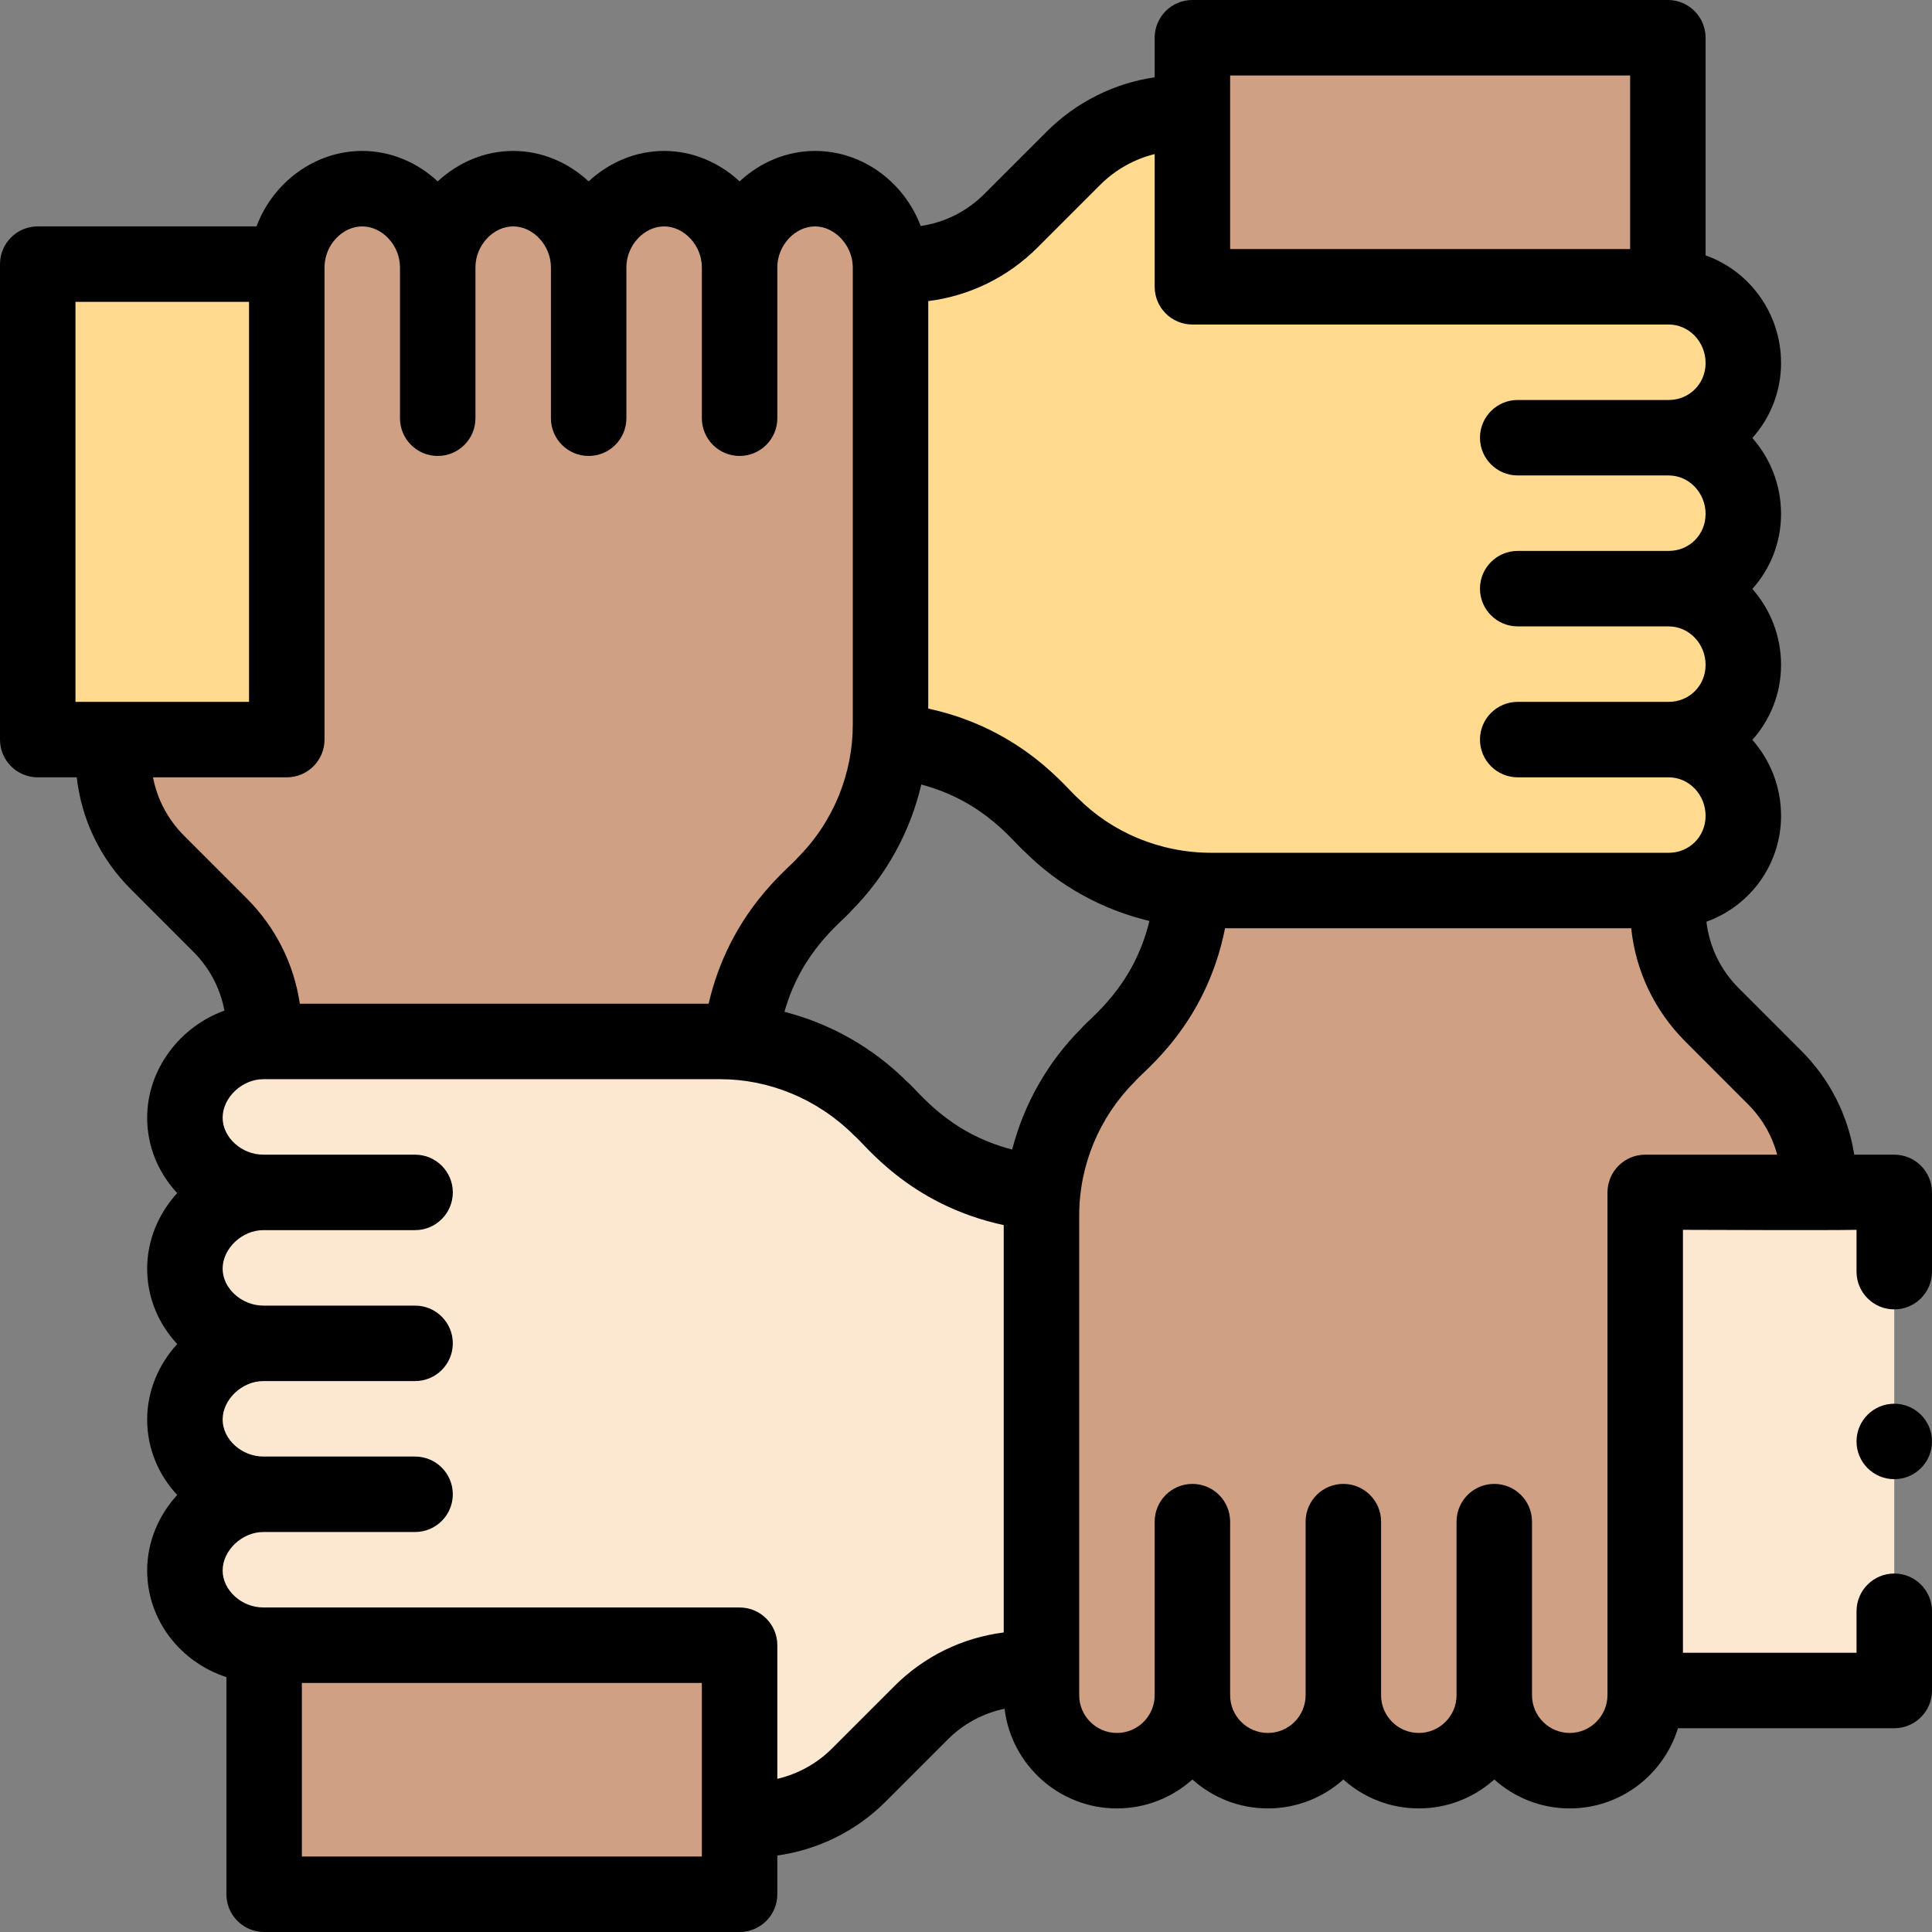 <svg id="Capa_1" enable-background="new 0 0 512 512" height="512" viewBox="0 0 512 512" width="512" xmlns="http://www.w3.org/2000/svg"><rect x="0" y="0" width="512" height="512" fill="#808080" stroke="none"/><g><g><path d="m502 316v132h-66v-132z" fill="#fce8d0"/><path d="m356 449.25c0 11.04-8.95 20-20 20s-20-8.96-20-20c0 11.04-8.95 20-20 20s-20-8.96-20-20v-7.04-120.11c0-2.04.1-4.06.31-6.07 2.654-26.122 20.156-38.602 22.12-41.21 10.15-10.15 16.29-23.57 17.39-37.78v-1.06c5.987.034 126.061.02 126.18.02v4.68c0 10.61 4.21 20.78 11.72 28.28l16.56 16.57c7.51 7.5 11.72 17.68 11.72 28.29v2.18h-46v132 1.15c0 11.14-8.95 20.1-20 20.1s-20-8.96-20-20c0 11.04-8.95 20-20 20s-20-8.96-20-20z" fill="#d0a084"/><path d="m442.21 196c11.04 0 19.79 9.16 19.79 20.21 0 11.04-8.75 19.79-19.79 19.79h-.21c-126.886-.071-121.555.179-126.16-.22-14-1.19-27.19-7.13-37.21-17.15-2.747-2.032-15.44-20.123-42.79-22.24h-.01c.31-3.769.119 1.929.17-125.56 0-.21 0-.41-.02-.62h.02 3.64c10.61 0 20.78-4.22 28.28-11.72l16.57-16.57c7.5-7.5 17.68-11.92 28.29-11.92h3.21.01v46h126 .21c11.04 0 19.79 9.16 19.79 20.21 0 11.04-8.75 19.79-19.79 19.79 11.04 0 19.79 9.16 19.79 20.21 0 11.04-8.75 19.79-19.79 19.79 11.04 0 19.79 9.16 19.79 20.21 0 11.04-8.75 19.79-19.79 19.79z" fill="#ffda8f"/><path d="m442 10v66h-126c0-15.57 0-49.005 0-66z" fill="#d0a084"/><path d="m69.79 316c-11.04 0-20.79-8.75-20.79-19.79 0-11.05 9.75-20.21 20.79-20.21h.21c126.093.081 121.46-.213 126.25.25 13.96 1.27 27.12 7.54 37.12 17.53l4.85 4.85c10.15 10.16 23.57 16.3 37.78 17.4v126.18h-3.64c-10.61 0-20.78 4.21-28.28 11.71l-16.57 16.57c-7.5 7.5-17.68 11.72-28.29 11.72h-3.12-.1v-46.21h-126-.21c-11.04 0-20.79-8.75-20.79-19.79 0-11.05 9.75-20.21 20.79-20.21-11.04 0-20.79-8.75-20.79-19.79 0-11.05 9.75-20.21 20.79-20.21-11.04 0-20.79-8.75-20.79-19.79 0-11.05 9.75-20.21 20.79-20.21z" fill="#fce8d0"/><path d="m116 70.83c0-11.04 8.95-20.83 20-20.83s20 9.79 20 20.83c0-11.04 8.95-20.83 20-20.83s20 9.79 20 20.83c0-11.04 8.95-20.83 20-20.83 10.84 0 19.66 9.43 19.98 20.21.02.21.02.41.02.62-.051 127.615.139 121.804-.17 125.56-1.04 14.29-7.19 27.8-17.4 38.02-2.068 2.761-19.745 15.156-22.18 41.84-4.789-.463-.132-.169-126.25-.25v-2.6c0-10.61-4.21-20.78-11.72-28.28l-16.56-16.57c-7.51-7.5-11.72-17.68-11.72-28.29v-4.26h46v-125.17c0-.28.01-.56.02-.83.43-10.7 9.21-20 19.98-20 11.05 0 20 9.79 20 20.83z" fill="#d0a084"/><path d="m196 502h-126v-66h126z" fill="#d0a084"/><path d="m76.02 70c-.01.27-.02.55-.02.83v125.17c-15.57 0-49.005 0-66 0v-126h66z" fill="#ffda8f"/></g><g><path d="m502 306h-10.612c-1.622-10.394-6.46-19.974-14.035-27.539l-16.567-16.576c-4.812-4.806-7.779-10.963-8.567-17.62 11.517-4.121 19.781-15.139 19.781-28.055 0-7.732-2.882-14.791-7.609-20.14 4.728-5.275 7.609-12.236 7.609-19.86 0-7.732-2.882-14.791-7.609-20.14 4.728-5.275 7.609-12.236 7.609-19.86 0-7.732-2.882-14.791-7.61-20.14 4.728-5.275 7.61-12.236 7.61-19.86 0-13.182-8.368-24.419-20-28.534v-57.676c0-5.522-4.478-10-10-10h-126c-5.522 0-10 4.478-10 10v10.496c-10.64 1.522-20.788 6.56-28.581 14.353l-16.57 16.57c-4.628 4.628-10.499 7.557-16.856 8.477-4.36-11.581-15.37-19.896-27.993-19.896-7.6 0-14.647 3.085-20 8.075-5.353-4.99-12.4-8.075-20-8.075s-14.647 3.085-20 8.075c-5.353-4.99-12.4-8.075-20-8.075s-14.647 3.085-20 8.075c-5.353-4.99-12.4-8.075-20-8.075-12.598 0-23.668 8.366-28.026 20h-57.974c-5.522 0-10 4.478-10 10v126c0 5.522 4.478 10 10 10h10.336c1.27 11.194 6.233 21.552 14.31 29.619l16.567 16.576c4.327 4.321 7.163 9.735 8.265 15.622-11.798 4.266-20.478 15.546-20.478 28.393 0 7.677 3.018 14.685 7.965 19.972-4.924 5.377-7.965 12.427-7.965 20.028 0 7.677 3.018 14.685 7.965 19.972-4.924 5.377-7.965 12.427-7.965 20.028 0 7.677 3.018 14.684 7.965 19.972-4.924 5.376-7.965 12.427-7.965 20.028 0 13.117 8.807 24.28 21 28.247v57.543c0 5.522 4.478 10 10 10h126c5.522 0 10-4.478 10-10v-10.272c10.729-1.492 20.88-6.466 28.581-14.167l16.57-16.57c4.188-4.188 9.399-6.98 15.071-8.152 1.78 14.855 14.451 26.411 29.778 26.411 7.678 0 14.688-2.902 20-7.663 5.312 4.761 12.322 7.663 20 7.663s14.688-2.902 20-7.663c5.312 4.761 12.322 7.663 20 7.663s14.688-2.902 20-7.663c5.312 4.761 12.322 7.663 20 7.663 13.473 0 24.899-8.959 28.675-21.25h57.325c5.522 0 10-4.478 10-10v-21c0-5.522-4.478-10-10-10s-10 4.478-10 10v11h-46v-112.08c10.362.032 38.131.15 46 0v11.08c0 5.522 4.478 10 10 10s10-4.478 10-10v-21c0-5.522-4.478-10-10-10zm-176-286h106v46h-106zm-51.009 45.562 16.57-16.57c4.037-4.037 9.084-6.85 14.438-8.158v35.166c0 5.522 4.478 10 10 10h126.21c5.398 0 9.79 4.58 9.79 10.21 0 5.489-4.301 9.79-9.79 9.79h-40c-5.522 0-10 4.478-10 10s4.478 10 10 10h40c5.398 0 9.79 4.58 9.79 10.21 0 5.489-4.301 9.79-9.79 9.79h-40c-5.522 0-10 4.478-10 10s4.478 10 10 10h40c5.398 0 9.79 4.58 9.79 10.21 0 5.489-4.301 9.79-9.79 9.79h-40c-5.522 0-10 4.478-10 10s4.478 10 10 10h40c5.398 0 9.79 4.58 9.79 10.21 0 5.489-4.3 9.79-9.79 9.79h-121.149c-13.766 0-26.387-5.47-35.358-14.441-2.706-2.136-14.66-18.395-39.701-23.772v-107.99c10.94-1.383 21.062-6.307 28.99-14.235zm-6.756 239.075c-17.047-4.371-24.803-15.475-27.797-17.931-9.088-9.079-20.393-15.464-32.554-18.559 4.588-16.284 15.192-23.74 17.62-26.67 9.289-9.298 15.707-20.969 18.647-33.57 16.843 4.467 24.402 15.323 27.407 17.794 9.064 9.064 20.547 15.387 33.05 18.361-4.22 17.577-15.816 25.718-18.113 28.54-8.863 8.873-15.149 19.998-18.26 32.035zm-248.235-224.637h46v106h-46zm28.786 141.475c-4.289-4.284-7.116-9.644-8.238-15.475h35.452c5.522 0 10-4.478 10-10v-125.17c0-.158.008-.316.012-.428.226-5.638 4.801-10.402 9.988-10.402 5.327 0 10 5.061 10 10.83v40c0 5.522 4.478 10 10 10s10-4.478 10-10v-40c0-5.77 4.673-10.83 10-10.83s10 5.061 10 10.83v40c0 5.522 4.478 10 10 10s10-4.478 10-10v-40c0-5.77 4.673-10.83 10-10.83s10 5.061 10 10.83v40c0 5.522 4.478 10 10 10s10-4.478 10-10v-40c0-5.77 4.673-10.83 10-10.83 5.152 0 9.818 4.91 9.985 10.507.003.109.008.219.015.328v121.145c0 12.856-4.992 25.7-14.634 35.352-2.145 2.695-17.966 14.338-23.573 38.668h-108.334c-1.556-10.551-6.43-20.283-14.106-27.949zm137.214 270.525h-106v-46h106zm51.009-45.151-16.57 16.57c-3.967 3.967-9.017 6.724-14.438 7.995v-35.414c0-5.522-4.478-10-10-10h-126.211c-5.748 0-10.79-4.575-10.79-9.79 0-5.344 5.143-10.21 10.79-10.21h40.21c5.522 0 10-4.478 10-10s-4.478-10-10-10h-40.21c-5.748 0-10.79-4.575-10.79-9.79 0-5.344 5.143-10.21 10.79-10.21h40.21c5.522 0 10-4.478 10-10s-4.478-10-10-10h-40.21c-5.748 0-10.79-4.575-10.79-9.79 0-5.344 5.143-10.21 10.79-10.21h40.21c5.522 0 10-4.478 10-10s-4.478-10-10-10h-40.21c-5.748 0-10.79-4.575-10.79-9.79 0-5.344 5.143-10.21 10.79-10.21h121.15c12.615 0 25.555 5.057 35.358 14.852 2.93 2.316 14.603 18.437 39.701 23.809v107.962c-10.944 1.381-21.066 6.302-28.99 14.226zm198.991-140.849c-5.522 0-10 4.478-10 10v133.15c0 5.569-4.486 10.1-10 10.1s-10-4.486-10-10v-46c0-5.522-4.478-10-10-10s-10 4.478-10 10v46c0 5.514-4.486 10-10 10s-10-4.486-10-10v-46c0-5.522-4.478-10-10-10s-10 4.478-10 10v46c0 5.514-4.486 10-10 10s-10-4.486-10-10v-46c0-5.522-4.478-10-10-10s-10 4.478-10 10v46c0 5.514-4.486 10-10 10s-10-4.486-10-10v-127.15c0-13.324 5.362-26.07 14.634-35.352 2.246-2.865 18.892-14.899 24.016-40.748h107.635c1.193 11.349 6.184 21.862 14.361 30.029l16.567 16.576c3.773 3.769 6.41 8.372 7.756 13.395z"/><circle cx="502" cy="382" r="10"/></g></g></svg>